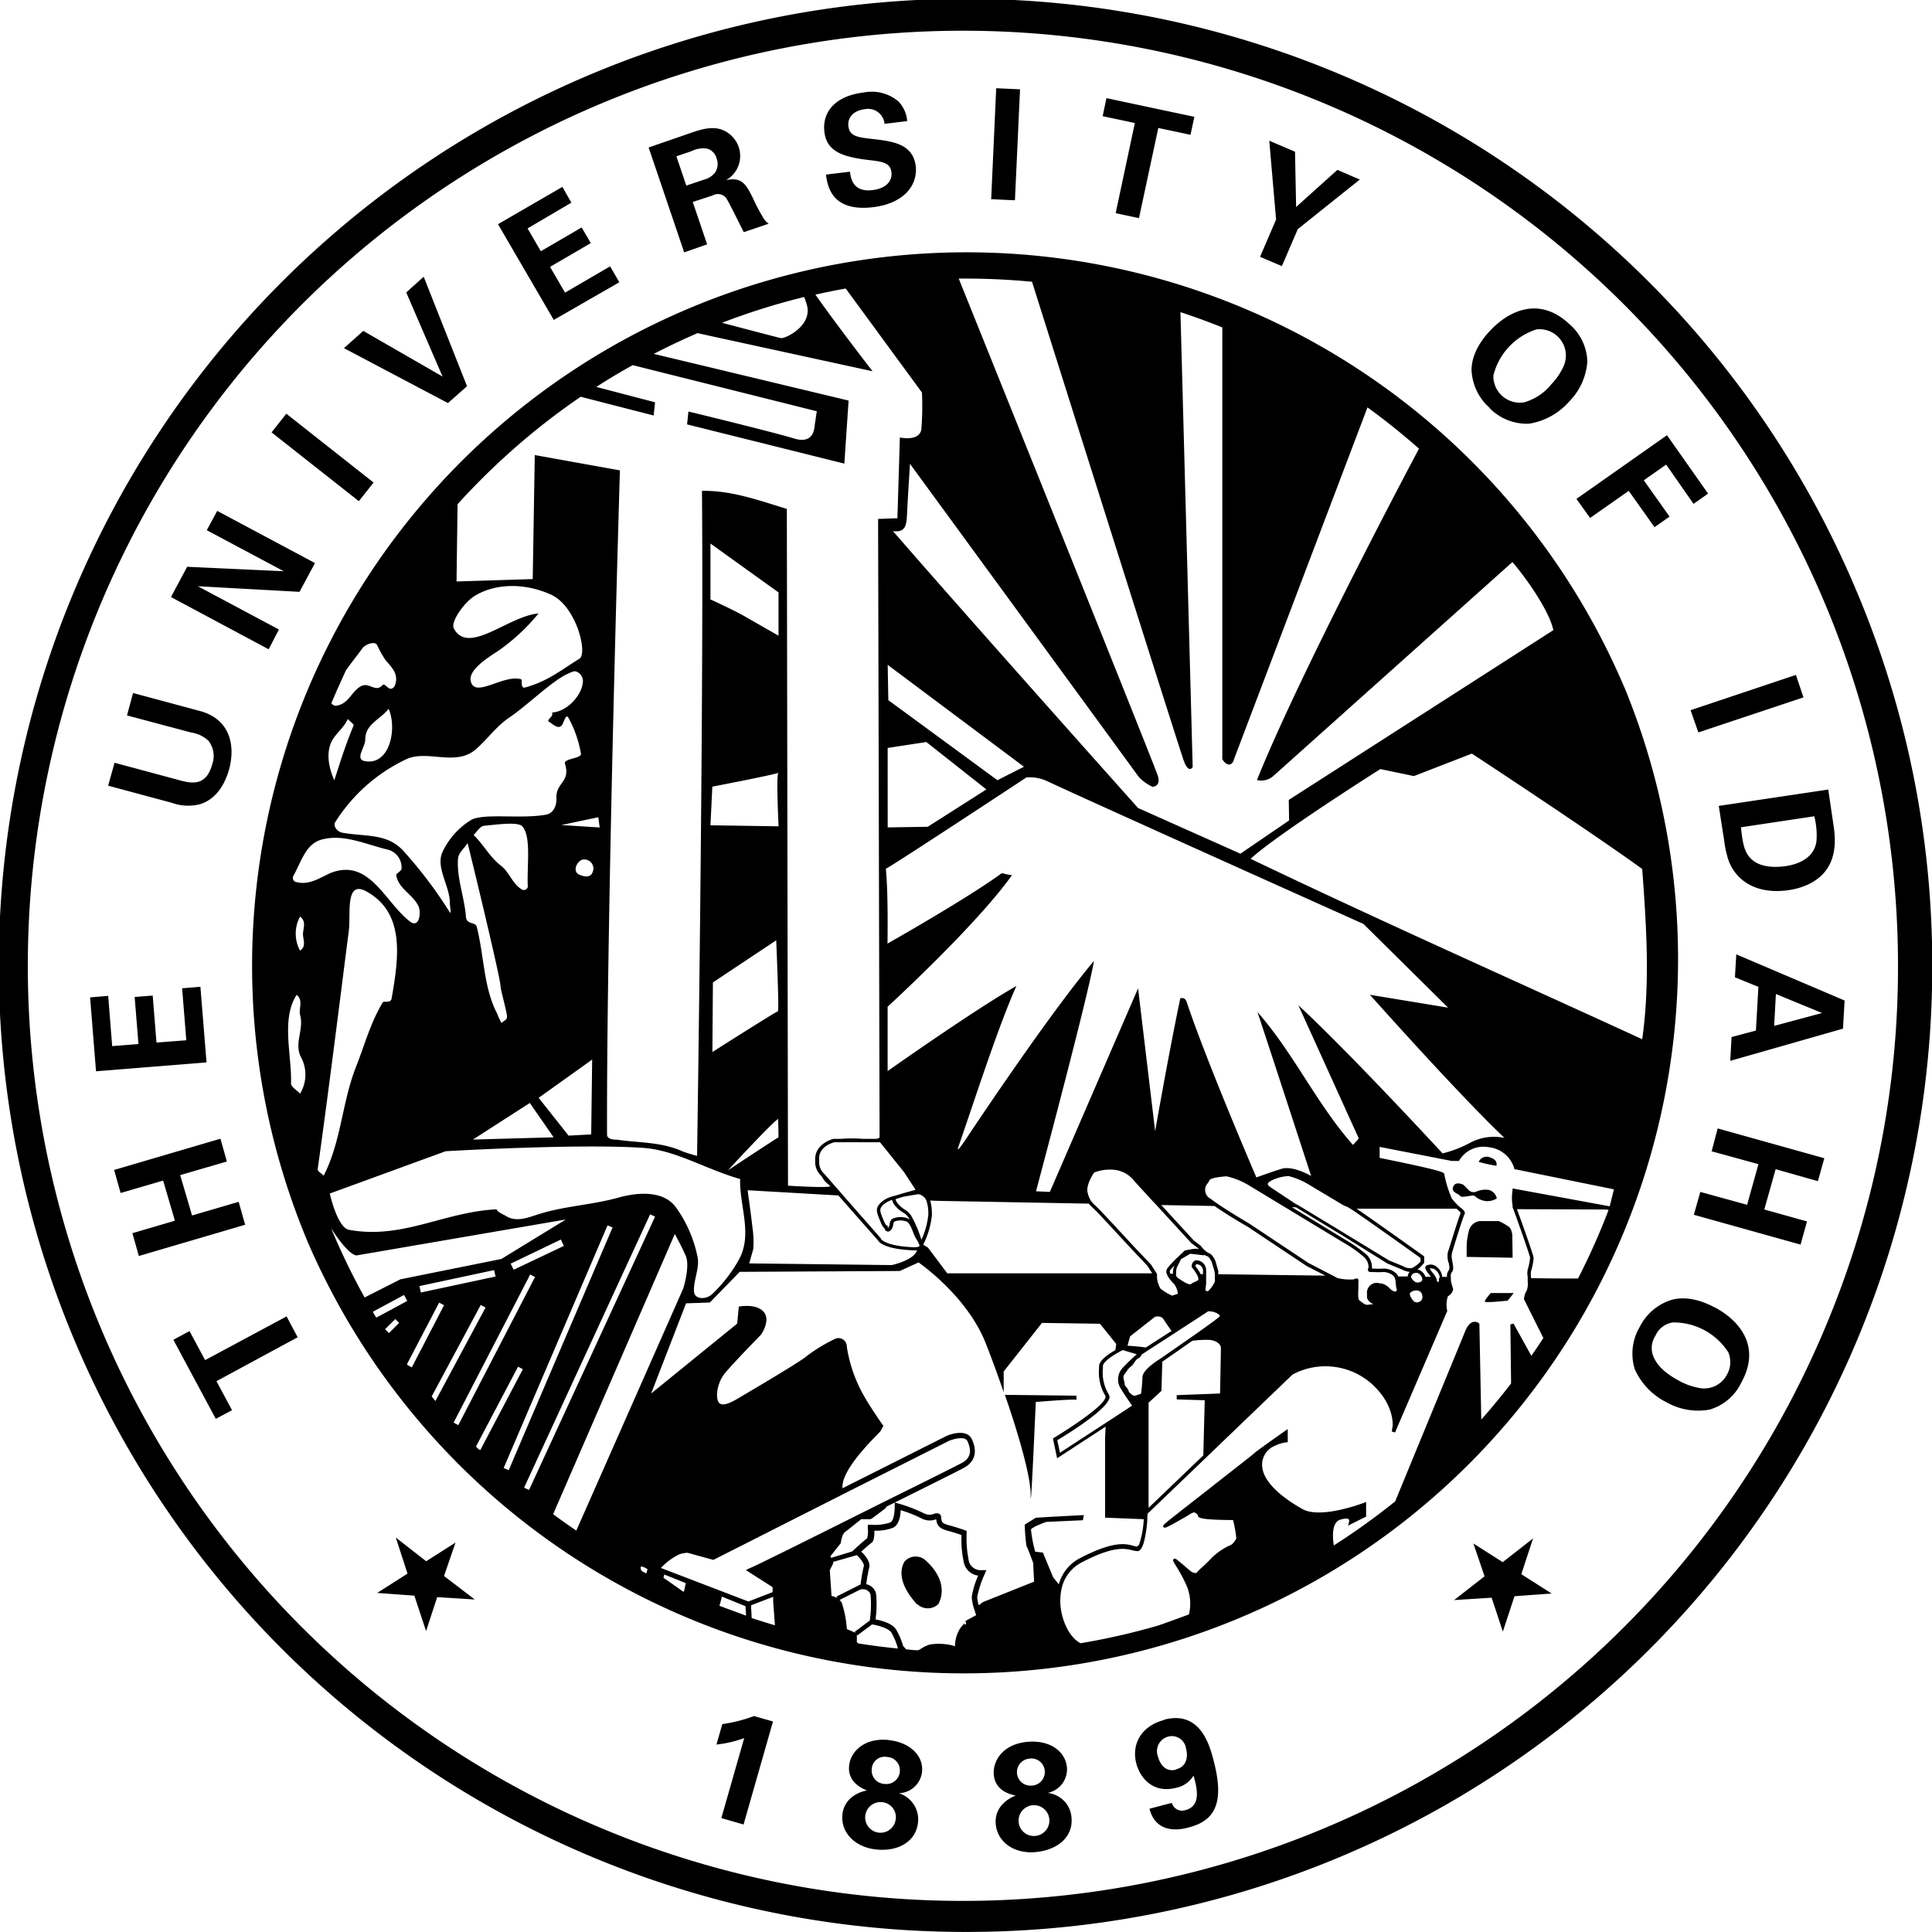 <svg xmlns="http://www.w3.org/2000/svg" viewBox="0 0 300 300"><title>ui-seal-black</title><path d="M737.49,541.14A150.09,150.09,0,1,0,599.24,749.52h.08a149.88,149.88,0,0,0,150-149.79v-.41A149,149,0,0,0,737.49,541.14Zm-4.87,114.71A145.2,145.2,0,1,1,744,599.53,144,144,0,0,1,732.62,655.85ZM566.36,716l2.95.84-4.57,16-3.45-1,3.55-12.42a17.86,17.86,0,0,1-4.31,1l.91-3.17A23.38,23.38,0,0,0,566.36,716Zm20.94,3.72c-4-.41-6,2-6.17,4-.26,2.55,2,3.5,2.76,3.84a5.17,5.17,0,0,0-2.29,1,3.86,3.86,0,0,0-1.51,2.77c-.27,2.65,1.83,5,5.19,5.38s6.24-1.16,6.55-4.19a4.2,4.2,0,0,0-.51-2.54,4.32,4.32,0,0,0-2.47-2,3.73,3.73,0,0,0,3.6-3.29C592.72,722.21,590.62,720.08,587.3,719.74ZM588.37,732a2.38,2.38,0,1,1-2.12-2.63A2.33,2.33,0,0,1,588.37,732Zm.64-7.38a2.12,2.12,0,0,1-2.45,1.91,2.08,2.08,0,0,1-1.91-2.35,2,2,0,0,1,2.36-1.83A2.06,2.06,0,0,1,589,724.62Zm25.73,4.81a4.32,4.32,0,0,0-2.78-1.5,3.74,3.74,0,0,0,3-3.88c-.2-2.59-2.65-4.31-6-4.06-4,.31-5.52,3-5.37,5.07.2,2.56,2.55,3.1,3.41,3.29a5.3,5.3,0,0,0-2.1,1.4,3.87,3.87,0,0,0-1,3c.2,2.66,2.69,4.64,6.06,4.38s5.94-2.24,5.71-5.27A4.17,4.17,0,0,0,614.74,729.43Zm-5.6-6.82a2.07,2.07,0,0,1,2.37,1.89,2.11,2.11,0,0,1-2.07,2.3,2.1,2.1,0,1,1-.3-4.19Zm.9,12a2.36,2.36,0,0,1-2.59-2.29,2.39,2.39,0,1,1,2.59,2.29Zm20-18c-3.55.93-5.1,3.77-4.31,6.77.5,1.91,2.34,4.77,6.27,3.74a4.11,4.11,0,0,0,2.61-1.87c.65,2.2,1.12,4.73-1.28,5.36a1.65,1.65,0,0,1-2.09-1.13l-3.47.91c1.1,4.22,5.18,3.15,6.07,2.91,3.89-1,5.69-3.55,3.9-10.34C637.08,720.33,635.57,715.12,630.05,716.56Zm1.89,7.7c-2,.53-2.69-1.41-2.83-2a2.33,2.33,0,0,1,1.57-3.12,2.22,2.22,0,0,1,2.78,1.88C633.76,722.18,633.64,723.81,631.94,724.26Zm-21.82-57s-.79,18.38-.79,14.28c0-2.81-1.86-9.29-4-15.47l11.11.13v.66C616.47,666.7,610.12,667.23,610.12,667.23Zm-18.41,31.38c-1.69-1.87-3.21-4.36-2-6.64a2.3,2.3,0,0,1,3.42-.12c2.08,1.9,3.08,4.4,1.86,6.69A2.37,2.37,0,0,1,591.71,698.61Zm92.46-53.86-7.14-.13v-1.46a10.35,10.35,0,0,1,.4-2.77,2,2,0,0,1,1.58-1.33h3a8.06,8.06,0,0,1,1.45.8c.52.26.66,1.19.66,1.45Zm-5.29-14.81a1.32,1.32,0,0,1,1.72-.79c1.32.39,1.06,1.19,1.06,1.32A20.93,20.93,0,0,1,678.88,629.94ZM676,635.23c-.26-.4-1.45-.53-1.06-1.45s1.59-.27,1.59-.27l.93.93a1.1,1.1,0,0,0,1.05.13,3.47,3.47,0,0,1,2-.26,1.72,1.72,0,0,1,1.19,1.31,2.71,2.71,0,0,1-1.72.41,3,3,0,0,1-1.71-.8C678,635,676.24,635.62,676,635.23Zm8.33,15.08-.93,1.18s-3.56.4-3.56.14.92-1.32.92-1.32Zm17.16-94.09a111,111,0,0,0-204.35.23,110.71,110.71,0,0,0,0,86.11,110.93,110.93,0,0,0,204.36-86.34ZM612.11,685.08l-2,.13-1.71,1.06a31,31,0,0,0,.26,3.31c.14.13,1.05,2.64,1.05,2.64l.14,2.91-7.94,3.17-.65.49a5.54,5.54,0,0,1-.24-1.28,16,16,0,0,1,1.15-3.53l.28-.64-.7,0a1.92,1.92,0,0,1-2-1.29,17.63,17.63,0,0,1-.37-4.49l0-.31-.29-.11s-1.1-.41-2.56-.8c-1-.27-1-.51-1.1-1a2.74,2.74,0,0,0,0-.28.64.64,0,0,0-.3-.46,1,1,0,0,0-.82,0,1.91,1.91,0,0,1-1.6-.1,23,23,0,0,0-3.92-1.5l-.58-.16,0,.6c0,.68-.08,2.19-.7,2.5a7.42,7.42,0,0,1-3,.35l-.48,0,0,.49a4.65,4.65,0,0,1-.1,1.62c-.45.31-1.85,1.59-2,1.74l-.33.3-3.28,1-.07-.29,1.59-2s.13-1.32.65-1.72,2.52-2,2.52-2h1.45c.14,0,2.51-1.85,2.51-1.85l-.24,0c6.28-3.12,11.71-5.82,12.36-6.2,1.58-.92,2-2.48,1.09-4.38-.65-1.44-2.81-1-4-.46l-16.08,8.09c-.08-1.14.45-3.41,5.83-8.77.09-.1.52-.93.52-.93s-2-2.77-3.3-5.16a22.16,22.16,0,0,1-2.38-7.14,1.29,1.29,0,0,0-1.85-1.19,25.68,25.68,0,0,0-4.36,2.65c-.8.79-10.05,6.21-10.72,6.61s-2.51,1.46-3,.53-.14-3,.92-4.36,5.69-6.09,5.69-6.09,1.58-2.24.39-3.57-3.84-.79-3.84-.79l-.25,2.64-13.36,10.85,5.42-14,3.7-.13,4.63-4.76,24.86-.13,2.91-1.33s7.54,5.16,10.44,12.57c.88,2.23,1.85,4.87,2.78,7.58v-3.22l5.95-7.54,9,.13,2.53,3.14-.13.95c-1.05.6-2.54,1.6-2.54,2.52V662a7,7,0,0,0,1,4.3s0,.09,0,.2c-.29,1.44-5.88,5-8,6.3l-.16.1.65,3.07,7.53-4.91-.08,1.7v12.43l6,.24a14.28,14.28,0,0,1-.74,4l-.33.25a2.43,2.43,0,0,1-.52-.11c-1.13-.32-3-.84-8.23,1.87a6.49,6.49,0,0,0-3.37,4.11l-.88-1.1-1.59-3.84-1.19-.13a20.12,20.12,0,0,1-.66-3.43c.13-.41,2.38-1.2,2.38-1.2l5.68-.26.14-.8ZM501,558.1c.64-1.51,1.32-3,2-4.48.8-1.14,1.7-2.24,2.55-3.42.41-.58,1.89-1.18,2.27-.53a18.82,18.82,0,0,0,1.31,2.35c1,1.15,2.08,2.16,1.5,3.86-.14.41-.55.79-1,.49s-.7-.76-1-.41c-1.1,1.18-2.06-.66-3.42.19s-1.81,2.58-3.53,2.93a.79.79,0,0,1-.94-.38Zm86.12,7.57,6-.92,9.32,7.36c.15-.08-9.1,5.8-9.1,5.8l-6.22.1S587.11,565.68,587.12,565.67Zm0-12.9,21.16,15.82-4.12,2.09-16.94-12.43Zm21.55,17.48a6.34,6.34,0,0,1,3.4.67C623.28,576.09,661,593,661,593l13.14,13L662,604s13.81,15.52,20.89,22.22a7.9,7.9,0,0,0-5.39.79,18.3,18.3,0,0,1-4.22,1.62s-14.5-15.73-22.39-23c1.76,3.86,9.38,20.68,9.38,20.68s-.57.66-.91,1c-5.7-6.46-9.19-14.23-14.82-20.63,2.82,8.52,8.33,25.45,8.33,25.45s-2.82-1.65-4.58-1.11c-1.44.44-3.92,1.34-3.92,1.34s-7.71-17.9-10.83-27.26c-.26-.78-1-.63-1-.48-1.77,8.41-3.89,20.57-3.89,20.57L626,603,612.3,634.61l-2.15-.1s8.09-30.23,9-35.77c-7.43,8.83-20.1,28-20.1,28s-1.31,1.94-1,1c2.34-6.67,6.16-18.68,9.06-25.11-6.56,3.72-20,13.22-20,13.22v-10s13.77-12.61,19.31-20.43c-1.72-.2-1.32-.53-2,0-5.59,4-17.33,10.63-17.33,10.63s.14-7.77-.26-11.63C587.11,584.46,608.66,570.25,608.66,570.25ZM679,655.19v-.12l-.09-.08a1.06,1.06,0,0,0-.86-.19c-.5.12-.93.62-1.28,1.49-.68,1.7-8.72,21.2-10.85,26.38a108.51,108.51,0,0,1-9.53,6.84c-.22-1.39-.29-3.64,1-4,.94-.29,1.24-.14,1.32-.06s.06.4.06.4l-.17.58,2.81-1.4v-2.27l-.36.14c-.07,0-6.67,2.58-9.56.94s-6.46-4.28-6.22-7.15a3.17,3.17,0,0,1,1.93-2.64,5.87,5.87,0,0,1,1.81-.56l.23,0v-2.06l-.41.29c-.76.53-4.54,3.2-4.8,3.47s-2.6,2.06-5.19,4.1l-2.94,2.31c-6,4.68-6,4.7-6,4.88v.16l.13.07c.16.1.25.15,3.72-1.86a3.33,3.33,0,0,1,.91-.48c.16,0,.65.31.65.53s0,.65,5.44.66a20.38,20.38,0,0,1,.51,2.86c-.21.39-.58.91-.85,1a10.16,10.16,0,0,0-3.05,2.08c-.2.25-.8.82-1.29,1.28a7.4,7.4,0,0,0-1,1,1.27,1.27,0,0,1-.94-.31c-.24-.2-.6-.5-.94-.8-1.2-1-1.31-1.11-1.47-1.11h-.16l-.08.13c-.09.17-.05.24.44,1.05a22.84,22.84,0,0,1,1.67,3.14,7.17,7.17,0,0,1,.31,4.33c-.45.17-2.38.9-4.77,1.73a106.76,106.76,0,0,1-12.05,2.75c-1.22-.58-2.37-2.28-2.89-4.41a8.92,8.92,0,0,1-.08-4,6,6,0,0,1,3.19-4.17c3.19-1.67,5.07-2.07,6.29-2.07a5.32,5.32,0,0,1,1.56.24l.11,0a2.53,2.53,0,0,0,.64.11c.44,0,.76-.57,1-1.38a19.09,19.09,0,0,0,.53-3.38c0-.4,0-.77.07-1.08h0l8.48-8.13,14-13.45A10.84,10.84,0,0,1,661.79,664c4.06,3.3,3.74,6.87,3.74,6.89l-.13.93.5.14,8.1-18.84v-.07a4.34,4.34,0,0,1,.11-2.24,1.61,1.61,0,0,0,.81-1l0-.08,0-.07a9.31,9.31,0,0,1-.35-1.3c0-.09,0-.18,0-.26a1.39,1.39,0,0,1,0-.27,1,1,0,0,1,.09-.67c.39-.39.27-1,.15-1.7a3.25,3.25,0,0,1-.08-1.33c.32-1.11,1.75-5.74,2-6.13l0-.07v-.11c0-.15-.08-.27-.41-.59L676,637l-.15-.14-.14-.13a7.78,7.78,0,0,1-1-1.11,18.22,18.22,0,0,1-1.15-3.7c0-.28,0-.46-5.23-1.59-2.07-.45-4.16-.87-4.82-1v-1.71l11.19,2.18h1.13l.08-.14a4.36,4.36,0,0,1,4.49-2,4.65,4.65,0,0,1,4,3.24l0,.16,15.49,3.15-.64,2.57,0,.07v0l-.53-.1-14.57-2.68,0,.27a7.28,7.28,0,0,0,0,2.36.75.75,0,0,0,0,.16l0,.11.1.26c.62,1.64,2.57,7.18,2.62,7.59a9.27,9.27,0,0,1-.37,1.86,2.61,2.61,0,0,0,0,1.08V648c0,.08,0,.17,0,.26s0,.18,0,.27a3.14,3.14,0,0,1-.14,1.38,2.86,2.86,0,0,0-.43,1.32v.06l3,6c-.6.93-1.22,1.86-1.86,2.77l-2.77-5-.49.13.11,9.16c-1.47,1.91-3,3.78-4.63,5.61ZM578.81,626.9h7.12l3.73,4.64,1.79,2.74-2,.56v.07l0-.07-.93.28-.38.11a3.28,3.28,0,0,0-.42.11,5.5,5.5,0,0,0-.61.23,3.75,3.75,0,0,0-1.08.73c-.87.86-.63,1.45-.16,2.62l.1.25c.3.75.5,1,.66,1.07a.57.57,0,0,0,.52.53c.35,0,.75-.37.85-1.21a.5.5,0,0,1,.21-.36,2.53,2.53,0,0,1,1.78,0c.2,0,.62.36,1.13,1.81a5.78,5.78,0,0,0,.5,1,4.58,4.58,0,0,1,.43.86v0a.38.38,0,0,0,0,.18s-.21.18-.91.15c-4.43-.18-5.07-1.29-5.07-1.29l0-.07-5.82-6.63-.24-.28-.24-.28-2.16-2.46c-.13-.16-.25-.29-.35-.4a2.39,2.39,0,0,1-.77-2C576.22,627.61,578.52,627,578.81,626.9Zm42.75,39.73a1.8,1.8,0,0,0,0-.22.78.78,0,0,0-.14-.4,6.53,6.53,0,0,1-.88-4v-.35c0-.51.94-1.25,1.92-1.85.4-.24.8-.46,1.16-.64l2.17.65a30.85,30.85,0,0,0-2.26,2.2,2.63,2.63,0,0,0-.16,3.22c.31.54,1.31,2,1.7,2.56l-4,2.62-7.2,4.69-.42-1.94c1.31-.78,7.54-4.61,8.07-6.47Zm-33.19-29.77a4.55,4.55,0,0,0,1.12.94,2.43,2.43,0,0,1,.84.76,3.62,3.62,0,0,1,.22.37,1.26,1.26,0,0,0-.46-.26,3.08,3.08,0,0,0-2.21.1,1,1,0,0,0-.44.72,1.11,1.11,0,0,1-.29.74.37.37,0,0,1,0-.14.34.34,0,0,0-.26-.32s-.15-.11-.43-.8l-.1-.25c-.45-1.13-.57-1.43,0-2.05a3.8,3.8,0,0,1,1.45-.82A2.08,2.08,0,0,0,588.37,636.86Zm1.41.5a4.06,4.06,0,0,1-1-.85c-.42-.48-.44-.72-.43-.79l.22-.07.74-.22.26-.08.76-.13,1.52-.26a1.42,1.42,0,0,1,.83.4l.09.07a.91.91,0,0,1,.18.21,1.75,1.75,0,0,1,.16.27,6.05,6.05,0,0,1,.32,1.79c0,.15,0,.3,0,.47a12.33,12.33,0,0,1-1.07,3.87,19,19,0,0,0-1.62-3.78A3,3,0,0,0,589.78,637.36Zm4.2.75c0-.15,0-.31,0-.46a7.33,7.33,0,0,0-.26-1.7L595,636l23.34.43a6.34,6.34,0,0,0,.63.65l.45.43c.91.91,5.37,5.76,5.42,5.81l2.61,2.76.75,1.17H596.37l-3-4-.63-.38-.09-.08A13.57,13.57,0,0,0,594,638.11Zm34.61-1.74.25.27,5.42,5.91,1.06.8a1.31,1.31,0,0,0,.13.16,1.6,1.6,0,0,0-.47-.08,9.61,9.61,0,0,0-1.65.27l-.07,0L631.89,645a17.87,17.87,0,0,0-1.35,1.48.87.87,0,0,0-.08.86,2.77,2.77,0,0,0,.26.53,6.47,6.47,0,0,0,.9,1.07,3.15,3.15,0,0,1,.56,1.48l-.89.3a8.22,8.22,0,0,1-1.81-1.09,4,4,0,0,1-.54-1.79l0-.26c0-.06,0-.11,0-.17v-.06l0,0-.94-1.47L625.26,643c-.18-.2-4.51-4.9-5.43-5.82l-.46-.44-.26-.25c-.09-.1-.18-.18-.25-.27a2.47,2.47,0,0,1-.21-.27,4.07,4.07,0,0,1-.47-1.17c-.33-1.21.82-2.92,1-3.18a6.57,6.57,0,0,1,2.6-.45,4.54,4.54,0,0,1,3.63,1.77l2.94,3.21Zm8.26-3.15a3.36,3.36,0,0,0,.22-.4c.19-.43,2-.58,2.6-.63h.09a11.85,11.85,0,0,1,3.48,1.42l4.71,2.85.46.28.45.27,9,5.45,0,0a20,20,0,0,1,3.23,2.27,2.16,2.16,0,0,1,.7,1.52.54.54,0,0,1-.05.22.45.45,0,0,0,0,.42.43.43,0,0,0,.38.16h.41a12.69,12.69,0,0,0,1.55,0,2.44,2.44,0,0,1,1.52.55.93.93,0,0,1,.14.14,1.71,1.71,0,0,1,.14.27c0,.08.05.17.07.27a5.4,5.4,0,0,1,.08.69,2.59,2.59,0,0,0,.14.77.25.25,0,0,1,0,.16.5.5,0,0,1-.3.2,1.93,1.93,0,0,1-.81-.52l0,0a2.37,2.37,0,0,0-1.36-.77l-.19,0a1.44,1.44,0,0,0-1.32.2,1.51,1.51,0,0,0-.64,1.42c0,.13,0,.25,0,.36-.08.68.72,1.13,1,1.25h0c-.27,0-.76.1-1,.1s-.5-.13-1.22-.73c-.21-.18-.15-1.24-.12-1.75,0-.21,0-.41,0-.56s0-.25,0-.35a1.5,1.5,0,0,0,0-.49.37.37,0,0,0-.15-.2.49.49,0,0,0-.19,0,.74.74,0,0,0-.37.13A8.25,8.25,0,0,1,657,648l-.18-.09-.53-.28-3.86-2-9.13-6.08s-2.48-1.46-4.43-2.74l-.41-.28-.39-.27c-.31-.21-.59-.42-.83-.6A1.54,1.54,0,0,1,636.85,633.22Zm21.62,3.7.44.26,0,0c1,.58,9.85,6.9,10.95,7.69v.55a4.53,4.53,0,0,1-1.29,1,1.91,1.91,0,0,1-1.36-.25l-2.26-.93L658,641l-6.42-3.89-.45-.27-.45-.28-.08,0-4-2.65c-.3-.2-.47-.4-.46-.54s.25-.36.7-.59a6.75,6.75,0,0,1,2.53-.63,11.6,11.6,0,0,1,3.29,1.41l5.32,3.18Zm11.65,11.15v0a.44.44,0,0,1,0,.23.4.4,0,0,1-.17.22.89.89,0,0,1-1.12-.08l-.07-.07-.09-.09a1.1,1.1,0,0,1-.2-.27.48.48,0,0,1-.07-.26s0,0,0,0a.64.64,0,0,1,.32-.45.74.74,0,0,1,.41-.11.73.73,0,0,1,.25,0h0a1.22,1.22,0,0,1,.64.59A.82.82,0,0,1,670.12,648.07Zm-1.87,2.21a1.43,1.43,0,0,1,1.08-.37h0a.86.86,0,0,1,.78.69,1,1,0,0,1-.05.75,1,1,0,0,1-.75.42.79.79,0,0,1-.61-.3C668.27,650.92,668.11,650.49,668.25,650.28ZM631,646.76c.16-.21.41-.49.65-.75l-.05.11a3.06,3.06,0,0,0-.18,1.19H631C630.92,647.06,630.88,646.87,631,646.76Zm6.93.63v1.14a4.5,4.5,0,0,1-1,1.43.25.25,0,0,1-.22.07.55.55,0,0,1-.26-.19l.12-1v-2a1.56,1.56,0,0,0-1.27-1.59.76.76,0,0,0-.65.14,1.09,1.09,0,0,0-.33.79v.09l.07.08a7.93,7.93,0,0,1,.69,1l.15.26c0,.09.08.18.11.27a.61.61,0,0,1,0,.12c.09.28,0,.35-.49.57a2.8,2.8,0,0,0-.61.33c-.32.24-1.23-.38-1.84-.78l-.23-.16-.13-.12a.87.87,0,0,1-.14-.27,1.1,1.1,0,0,1,0-.27,2.81,2.81,0,0,1,.14-1h0l.63-1.25,1.44-.84,2.16.25,0-.11a1.36,1.36,0,0,0,.46.24c.27.07.6.64.74,1l.38,1.28Zm-1.85,0h-.35a7.78,7.78,0,0,0-.83-1.25.49.49,0,0,1,.13-.29.21.21,0,0,1,.2,0,1,1,0,0,1,.85,1.07Zm36.64.73a2.56,2.56,0,0,1,0,.27l0,.14s-.06,0-.16.07a.72.72,0,0,0-.15-.11h0s0-.06,0-.1a2,2,0,0,0-.07-.26,2.18,2.18,0,0,0-.11-.27,4.23,4.23,0,0,0-.49-.71,3.21,3.21,0,0,1-.45-.66,1.35,1.35,0,0,1,.67.09h0a1.76,1.76,0,0,1,.89,1.29A1.13,1.13,0,0,1,672.68,648.1ZM650.53,637l7.19,4.37,7,4.36,2.28.94a3.31,3.31,0,0,0,1.17.36,1.14,1.14,0,0,0-.29.58.62.62,0,0,0,0,.13l-1.49,0a1.21,1.21,0,0,0-.44-.58,2.81,2.81,0,0,0-1.91-.64,13.54,13.54,0,0,1-1.45,0h-.27a1.1,1.1,0,0,0,0-.27,2.74,2.74,0,0,0-.87-1.92,21.5,21.5,0,0,0-3.37-2.35l-8.2-5ZM643,640l9.15,6.1,2.93,1.51-16.63-.22v-.53l-.41-1.42c-.07-.2-.48-1.19-1.11-1.35a3.7,3.7,0,0,1-1.18-1.1l-1.09-.83-5.06-5.51,8.28.15C639.84,638.18,642.83,639.93,643,640Zm-18.45,25.53a2.37,2.37,0,0,0-.4-.64.78.78,0,0,1-.24-.54,3.42,3.42,0,0,0-.11-.54.88.88,0,0,1,.12-.92l.36-.5a2.27,2.27,0,0,1,.57-.64,2.54,2.54,0,0,0,.58-.66,2,2,0,0,1,.56-.63.84.84,0,0,0,.53-.54l.19-.16,1.33-.86,3.5-2.27,5.33-3.47a2.55,2.55,0,0,1,1.8.58s.08.14-.13.32c-.55.48-3,2.23-5.26,3.79l-3.67,2.55-.16.11c-.28.17-2.77,1.7-2.77,2.87a23.42,23.42,0,0,1-.23,2.58l-1,.32A1.6,1.6,0,0,1,624.52,665.54Zm49.68-19.95c.09.51.19,1,0,1.22a1.39,1.39,0,0,0-.26,1h-.74a2.28,2.28,0,0,0-1.14-1.75,1.48,1.48,0,0,0-1.33,0,.46.46,0,0,0-.11.56,3.27,3.27,0,0,0,.54.81c.1.13.2.25.28.37h-.84a1.83,1.83,0,0,0-1.06-1.1l-.21,0a6.18,6.18,0,0,0,1-1l.07-.07v-1l-.11-.08c-.37-.26-7.85-5.6-10.38-7.32l15.53,0c.23.22.51.48.63.62-.44,1.06-1.94,6.08-2,6.14A3.66,3.66,0,0,0,674.2,645.59Zm-88.63-3.46c.15.27,1,1.38,5.5,1.56h.22a2.24,2.24,0,0,0,.38,0l-.16.29c-.71,1.29-3.54,1.95-3.8,2l-22.12-.26.62-2.19a14.89,14.89,0,0,0-.12-3.39c-.11-1.13-.6-4.68-.75-5.78l14.09.81ZM628.63,654s.93-.27,1.33.39c.18.3.71,1.07,1.24,1.81l-4,2.57c-1.28-.19-2.84-.28-2.84-.28l.4-1.45Zm-1,13.35,2-1.85.13-4.53,0,0c.18-.12,2.42-1.67,4.66-3.24a15.77,15.77,0,0,1,2.72-.14c1.06.13,1.72.65,1.72,1.32s-.13,7-.13,7l-6.73.26v.66l4.35.13-.22,8.56-8.5,8.15Zm48.54-29.56a.24.24,0,0,1,.06-.11Zm10.83,10a6.13,6.13,0,0,1,0-.81,9.65,9.65,0,0,0,.42-2.1c0-.42-1.92-5.78-2.59-7.59l13.84.05.39.07a104.39,104.39,0,0,1-4.75,10.65c-1.53,0-4,0-7.28-.06A1.48,1.48,0,0,0,687,647.79Zm-43.51-64.92c4.09-3.78,20.13-13.92,20.13-13.92l5.21,1.09,9-3.49s18,11.8,26.45,17.91c.65,8.8,1.24,17.7,0,26.44C684,601.58,663.59,592.52,643.44,582.87Zm-73.37,43.29c0-.06-7.81,5.1-7.81,5.1s6.53-7.1,7.81-8C570.07,623.25,570.27,626.8,570.07,626.16Zm0-19.61c-.1-.11-10.22,6.34-10.22,6.34l.08-10.81,9.83-6.54S570.3,606.84,570.06,606.55Zm0-37c-.33.68.06,8.29.06,8.29l-10.58-.16.29-6s9.33-1.79,10.23-2.14c0,0,0-.06.06,0S570.07,569.53,570,569.56Zm-5.3-24.37c-1.77-1-5.22-2.57-5.22-2.57v-8.68l10.57,7.59,0,6.72Zm-.61,87.39c-.14,4.24,2,8.62-.21,12.58a22.52,22.52,0,0,1-4.11,5.31c-.9.87-2.79.94-2.85-.44-.08-1.69.88-3.57.57-5.23a19.9,19.9,0,0,0-3.31-7.7c-1.92-2.76-6-2.44-9.05-1.58-4.13,1.14-8.23,1.27-12.34,2.56-1.48.46-3.45,1.35-5.13.24-.17-.11-1.38-.62-1.38-1-8.24.41-14.61,4.7-22.91,3.19-1.84-.33-3-5.64-3-5.64l18-6.57s20.91-1.23,30.88-.5C554.27,628.2,558.71,631,564.1,632.58ZM551,638.45l-19.57,42.44-.77-.35,19.57-42.45Zm-55.13-41.31a5.55,5.55,0,0,1,0-5.28c1,.72.5,1.77.46,2.64S496.92,596.44,495.88,597.14Zm-.52-10.63a.66.66,0,0,1-.5-1c1.23-2.22,1.9-4.87,4.27-5.58,3.46-1,6.91.71,10.45,1.55a2.85,2.85,0,0,1,2.06,2.93c0,.39-.86.75-.82,1,.3,2.11,2.6,3,3.45,4.84.45,1,.13,3.47-1.31,2.38-3.94-3-6.31-10-12.44-7.5C499,585.83,497.27,587,495.36,586.51Zm5.31-21.61c.61-1.42,2-2.26,2.61-3.72.36.36,1,.83.92,1-1.19,2.82-2.08,5.66-3,8.52C500.39,568.87,499.91,566.69,500.67,564.9ZM503.45,594c.32-2.5-.64-8,2.81-6,6,3.37,4.9,10.4,3.83,16.57-.14.81-1.2.33-1.38.62-1.93,3.19-2.82,6.66-4.17,10.05-2.15,5.47-2.27,11.51-5,16.85-.35-.36-1-.74-.93-1C500.37,618.45,501.83,606.67,503.45,594Zm-2.74,46.28c2.65,4.09,3.76,4.19,3.94,4.19l32.49-5.58-10,6.13-15.68,3.16L505.9,651A104.74,104.74,0,0,1,500.71,640.29Zm40.52-26.22-.15,11.62-3.51.19L532.92,620ZM539.8,583a1.41,1.41,0,0,1,1.51,1.94c-.35,1-1.42.67-2,.44C538,584.88,538.94,583.12,539.8,583Zm-4.55,43.13-12.53.35,8.83-5.68Zm-4-39a.63.63,0,0,1-1,.48c-1.45-.91-1.83-2.6-3.19-3.66-1.76-1.37-2.69-3.28-4.24-4.76.53-.52,1-1.36,1.6-1.43,2.1-.2,5.41-.68,6,.13C531.79,579.51,531.09,583.92,531.23,587.1ZM527,602.64c0,.54,1,4.05,1,4.69s-.3.51-.84,1.06a11.3,11.3,0,0,1-.7-1.5c-2.11-4.07-2-8.94-3.15-13.44-.21-.82-1.59-.28-1.68-1.58-.2-2.84-1.46-6.09-1.23-9,.07-.95,1-1.6,1.48-2.43C521.93,580.49,527,601.38,527,602.64Zm9.44-25,5.74-1.21.22,1.59Zm3.33-22.11c-.14,1.91-2.43,4.54-4.77,4.63.31.7-1,1.14-.45,1.46s1.36,1.19,1.94.57c.32-.33.58-1.76,1-1.31a18,18,0,0,1,2,5.68c.1.79-2.75.72-2.48,1.56.9,2.85-1.41,2.91-1.33,5.29.06,1.83-.93,2.49-1.55,2.61-3.94.73-9.5-.25-11.62.79a11.57,11.57,0,0,0-4.51,5c-1.13,2.44,1.17,5.29,1.13,8,0,.38.27,1.74,0,1.39a69.06,69.06,0,0,0-7.25-9.59c-2.53-2.68-5.63-2.14-9.36-2.76-1-.17-1.52-1.16-1.2-1.63a26.33,26.33,0,0,1,11.11-9.83c3.29-1.47,7.67,1.23,10.8-1.56,1.77-1.57,3.15-3.54,5.09-4.85,2.87-1.93,6.62-5.69,9.11-6.82.89-.4,1.16-.59,1.81-.07A1.62,1.62,0,0,1,539.79,555.49ZM506,564.36c0-2.38,2.2-3,3.63-4.77,1.35,3.13.16,8.79-3.64,8.14C504.29,567.44,506,565.59,506,564.36Zm33.25-12.54c-2.83,1.75-5,3.55-8.47,4.47-.7.2-.38-1.22-.57-1.28-2.74-.84-7.27,3.08-7.84.24-.33-1.58,2.21-3.34,4.21-4.61a31,31,0,0,0,6.32-5.85c-4.67.38-10.89,6.57-13.15,2.32-.54-1,1.62-4.11,3.34-5.11,3.49-2.06,8.09-1.83,11.8-.11C538.78,543.7,540.58,551,539.25,551.82ZM495.35,604c1.08.92.26,2.12.54,3.17.61,2.24-1,4.42.15,6.56a5.69,5.69,0,0,1-.16,5.61c-.53-.53-1.42-1.06-1.41-1.58C494.6,613.31,492.9,607.74,495.35,604Zm11.82,49.22,4.85-2.61.5.93-4.82,2.6Zm4.09,1.73-1.59,1.58-.6-.6,1.59-1.58Zm1.21,6.42,5-9.57.76.4-5,9.65-.58-.3Zm3.84,5,7.62-14.21.75.4-7.79,14.52Zm-1.68-16.14-.22-1L526,646.75l.23,1ZM536.38,642l.45,1-7.79,3.7-.46-.95Zm7.24-2.2.78.33-16.13,37.69-.78-.34Zm-8.44,44.83,18.88-43.48s1.05,1.85,1.72,3.44-.4,5-.4,5l-16.61,37.61Q537,686,535.18,684.66Zm47,18.46-1.4-.59a16.86,16.86,0,0,0-.79-4.1,2.15,2.15,0,0,0-.34-.43l3.3-1.66h.34a1.17,1.17,0,0,1,1.17.85,17.23,17.23,0,0,1-.12,4L582,702.92Zm2.88-15.88a7.16,7.16,0,0,0,2.91-.46c.94-.47,1.14-1.89,1.17-2.72a20,20,0,0,1,3.2,1.26,2.67,2.67,0,0,0,2.24.17l.09,0,0,.08c.11.71.3,1.28,1.71,1.67,1,.26,1.79.53,2.2.68a16.53,16.53,0,0,0,.41,4.45,2.62,2.62,0,0,0,2.18,1.85,13.19,13.19,0,0,0-1,3.32,7.46,7.46,0,0,0,.36,1.82c.12.39.24.75.33,1l-1.66.9.11.44-.26.16a.36.36,0,0,1,0-.34,4.71,4.71,0,0,1-.59.76,5.23,5.23,0,0,0-.89,2.91.76.76,0,0,1-.32-.11,9.12,9.12,0,0,0-3.54-.17,5,5,0,0,0-1.5.72,1.73,1.73,0,0,1-.39.18c-.62,0-1.23-.09-1.85-.15l-.27-.31-.19-.22a10.82,10.82,0,0,0-1.08-2.53c-.6-1-2.37-1.42-3.2-1.58a16.46,16.46,0,0,0,.08-4,1.93,1.93,0,0,0-1.52-1.46,22.14,22.14,0,0,1,.46-2.56c.25-.89-.67-2-1.24-2.5.61-.55,1.37-1.21,1.59-1.37C585,688.86,585.07,688,585.05,687.24Zm-2.73,3.8c.58.55,1.19,1.35,1.08,1.72a24.6,24.6,0,0,0-.5,2.83l-3.74,1.88.12.25a2.31,2.31,0,0,0-.89-.34l-.27-4,.53-1.06,0-.23Zm-2-9.53,16.3-8.21c.62-.26,2.48-.82,2.88.05.7,1.52.45,2.6-.74,3.3-.66.38-6.61,3.34-13.28,6.64C576.42,687.8,566,693,565.77,693l-.67.33,4.14,2.65a4.09,4.09,0,0,1,0,.78l-3.75,1.45L551.9,693a9.85,9.85,0,0,1,2.81-2.09,4,4,0,0,1,1.34-.26l4,1.1ZM566,700.78l-.09-1.73v-.25l.83-.32,2.6-1v.14l0,.61.27,3.68C568.45,701.55,567.23,701.18,566,700.78Zm-10.24-5.38c-.1.48-.21,1-.29,1.3l-.19-.08-1.11-.79c-1-.7-1.53-1.08-1.85-1.28,0-.09,0-.21.08-.34l0-.11,0-.09,3.33,1.33Zm5.59,2.18,0-.14,3.69,1.5V699l.09,1.41L561,698.88Zm-11.73-3.73-.71-.38,0,0c-.1-.17-.21-.51-.12-.64s.34,0,.61.11l.43.25C549.77,693.4,549.7,693.65,549.64,693.85Zm32.71,10.66v-1.14l.08.1,2.28-1.7c.95.14,2.57.61,3,1.26a10.39,10.39,0,0,1,1,2.39l0,.09,0,0c-2.06-.2-4.1-.47-6.14-.79Zm58.53-137,20.76-54.72q4.14,3,8,6.41c-3.61,6.79-19,36.11-25.16,51.45a2.8,2.8,0,0,0,2.56-.64l37.11-33.21c2.7,3.18,5.82,7.93,6.35,10.58L649.4,573.74l.05,3.19-7.56,5.16L626,575s-25.47-28.5-38.06-43c2.11.26,2.11-1.06,2.21-3.16,0-.4.43-7.29.43-7.29s23.4,32,35.52,48.61a6.74,6.74,0,0,0,2.14,1.54s1.35,0,.83-1.7c-.46-1.5-26-65-30.92-77.21l1.16,0c3.43,0,6.84.17,10.22.49,3.75,11.89,22.92,72.65,23.59,74.44.75,2,1.36.93,1.36.93L632.58,498c2.2.72,4.36,1.51,6.5,2.37v67C639.21,567.79,640.27,569,640.88,567.56Zm-66.33-70.77c1.07,3.3-3.3,5.42-4,5.29-.44-.09-5.67-1.46-9.13-2.38a105,105,0,0,1,12.75-4C574.3,496,574.42,496.38,574.55,496.79Zm-17,4.51,27.24,5.93s-5.89-7.62-8.87-11.9c1.56-.35,3.13-.67,4.7-.95l11.84,16.15a45.88,45.88,0,0,1-.09,5.68c-.27,2-3.34,1.3-3.34,1.3L588.63,530l-3,.11.23,96.06a1.17,1.17,0,0,1-.55.2h-2a24.45,24.45,0,0,0-3.53,0h-1.07s-3.07.72-2.84,3.45a2.91,2.91,0,0,0,.91,2.28l.13.14A3.19,3.19,0,0,0,578,633.5l.21.24c-.66.29-6.57-.1-6.57-.1l-.18-105.09c-4.35-1.32-8.58-2.88-13.18-2.8.3,34.22-.76,103.26-.76,103.26a21,21,0,0,1-2.21-.68c-3.34-1.5-6.67-1.32-10.21-1.83-.34,0-1.56,0-1.56-.79-.09-34.4,2-103.14,2-103.14l-13.22-2.38L532,539.45l-11.83.37.16-12q1.7-1.87,3.5-3.68a107.61,107.61,0,0,1,15.62-13l11.33,2.91L551,512l-9.13-2.39c1.85-1.19,3.73-2.31,5.65-3.38l28.59,7.16s-.13.83-.38,2.61-1.58,2.08-3,1.66c-3.23-1-16.55-4.23-16.55-4.23l-.21,2,24.42,6.09.66-9.79-30.25-7.25C553,503.34,555.22,502.29,557.5,501.3ZM519.72,670.43l11.89-23,.75.39-11.91,23-.63-.33Zm10-8.68.75.39-6.61,12.56-.29-.15-.38-.4Zm-34.22-4.57L482.89,664l2.42,4.5-2.52,1.35-6.59-12.28,2.51-1.35,2.42,4.51,12.65-6.79Zm-8.15-17.47-16.51,4.85-1-3.54,6.6-1.94-1.83-6.23-6.6,1.93L467,631.2l16.51-4.85,1,3.54L477.26,632l1.84,6.27,7.24-2.12Zm-6-25.21-17.16,1.38-.92-11.48,2.81-.23.62,7.8,4.08-.32-.59-7.31,2.8-.22.59,7.3,4.63-.36-.65-8.07,2.84-.23ZM476,574.2l-9.93-2.67,1-3.56,10.11,2.72c1.82.49,4.12,1,5.06-2.51a3.83,3.83,0,0,0-.58-3.61,4.9,4.9,0,0,0-2.68-1.29L469,560.62l.94-3.48,10.37,2.79c4.94,1.33,5.46,5.69,4.56,9-.45,1.66-1.63,4.6-4.55,5.48A7.37,7.37,0,0,1,476,574.2ZM491,550.35l-15.17-8.11,2.51-4.7,15,.69-11.95-6.37,1.62-3,15.18,8.1-2.4,4.47L480,540.56l12.59,6.72Zm14-23-13.55-10.68,2.29-2.9,13.55,10.69Zm13.84-15.23-16.15-8.53,3-2.68L518,508l-5.64-13.06,2.71-2.44,6.73,17Zm16.43-12.91-8.66-14.87,10-5.79L538,481,531.2,485l2.06,3.54,6.34-3.69,1.42,2.43-6.33,3.69,2.33,4,7-4.08,1.43,2.47Zm23.81-11.74-2.23-6.58,3.07-1a1.65,1.65,0,0,1,2.07.33c.43.55,2.33,4.51,2.79,5.36l3.86-1.31a3,3,0,0,1-.89-1,30.18,30.18,0,0,1-1.57-3c-1-2-1.67-3.36-4.19-2.75a4.31,4.31,0,0,0,2-5.14,4.39,4.39,0,0,0-2.48-2.66c-1.69-.68-3.52-.06-5.31.57L550,472.43l5.52,16.29ZM556.66,473a4.07,4.07,0,0,1,2.43-.39,2.15,2.15,0,0,1,1.47,1.53,2.4,2.4,0,0,1-.26,2.2,3.05,3.05,0,0,1-1.63,1.06l-2.82.95-1.54-4.55Zm20.63-3c-.34-2.81,1.37-5.53,6.11-6.11a6.44,6.44,0,0,1,5.39,1.39,5,5,0,0,1,1.36,3.05l-3.52.43a2.56,2.56,0,0,0-3.08-2.27c-1.7.2-2.7,1.26-2.53,2.65.19,1.59,1.48,1.72,4,2,3,.35,6,.8,6.45,4.13.36,3.07-1.89,5.86-6.61,6.43-6.54.79-7.09-3.41-7.33-5.06l3.74-.45c.09.81.34,3.25,3.49,2.86,2-.23,3.11-1.33,2.94-2.77s-1.28-1.65-3.52-1.9C580,473.89,577.64,473,577.29,470Zm29.59,10.63-3.69-.17.78-17.23,3.7.17Zm18.62-12-5-1.06.59-2.8,13.65,2.9-.6,2.79-5-1.06-3,14-3.62-.77Zm19.44,20.78,2.49-5.79-1.06-12.24,4,1.71.17,8.58,6.41-5.76,3.48,1.5-9.63,7.7-2.47,5.74Zm35.67,23.52a8.12,8.12,0,0,0,6.13,2.39,10.48,10.48,0,0,0,6.19-3.43,9.81,9.81,0,0,0,2.83-6.22,7.93,7.93,0,0,0-2.81-5.83c-4.51-4.23-9.2-2.26-12.32,1.07-1.07,1.14-2.85,3.39-2.85,6.13A8.33,8.33,0,0,0,680.61,512.88Zm.56-5.09a10.06,10.06,0,0,1,6.69-7.16,4.09,4.09,0,0,1,4.08,6,10,10,0,0,1-1.78,2.53,8.39,8.39,0,0,1-4.23,2.8,4.12,4.12,0,0,1-4.76-4.18ZM694.07,527l14.06-9.89,6.38,9.07-2.26,1.59L708,521.67l-3.47,2.44,4,5.64-2.34,1.64-4-5.64-6,4.21Zm17.72,32.81,16.36-5.48,1.17,3.49L713,563.26ZM717,580a16.9,16.9,0,0,0,.64,3c1.08,3.13,4.23,5.52,9.45,4.74,2.42-.36,5-1.51,6.25-3.89s.79-5.15.66-6.09l-.83-5.63-17,2.54Zm14-3.72a11.86,11.86,0,0,1,.34,3.85c-.29,2.37-2.38,3.53-4.78,3.89-.83.12-3.38.41-5-.82-1.22-.89-1.54-2.22-1.77-3.77-.06-.42-.14-1-.17-1.44Zm-12.32,25,3.64,1.49-.38,6.79-3.78,1-.21,3.7,17.51-5,.25-4.37-16.82-7.17Zm6.36,2.6,7.17,2.95-7.44,2ZM716,624.75l16.56,4.63-1,3.56L725,631.08l-1.76,6.26,6.63,1.85-1,3.6-16.57-4.63,1-3.55,7.27,2,1.76-6.31-7.27-2Zm-.46,27.8c-1.38-.74-4-1.89-6.66-1.19a8.29,8.29,0,0,0-5,4.24,8.15,8.15,0,0,0-.75,6.55,10.6,10.6,0,0,0,4.89,5.11,10,10,0,0,0,6.74,1.15,7.94,7.94,0,0,0,4.92-4.22C722.7,658.75,719.6,654.72,715.58,652.55ZM717.43,663a4,4,0,0,1-4.55,2,9.92,9.92,0,0,1-2.9-1.08c-2.41-1.3-3.31-2.46-3.78-3.37a3.47,3.47,0,0,1,.12-3.58,3.53,3.53,0,0,1,2.69-2.09,10.08,10.08,0,0,1,8.64,4.64A3.9,3.9,0,0,1,717.43,663Zm-199.2,31.25L523,697.9l-5.83-.37-1.73,5.27-1.82-5.5-5.77-.42,4.71-3-1.82-5.6,4.72,3.68,4.55-2.9Zm167.28-.28,4.71,3-5.77.42-1.81,5.49-1.74-5.26-5.83.37,4.73-3.69-1.73-5.1,4.55,2.9,4.71-3.68Z" transform="translate(-449.28 -449.53)"/></svg>